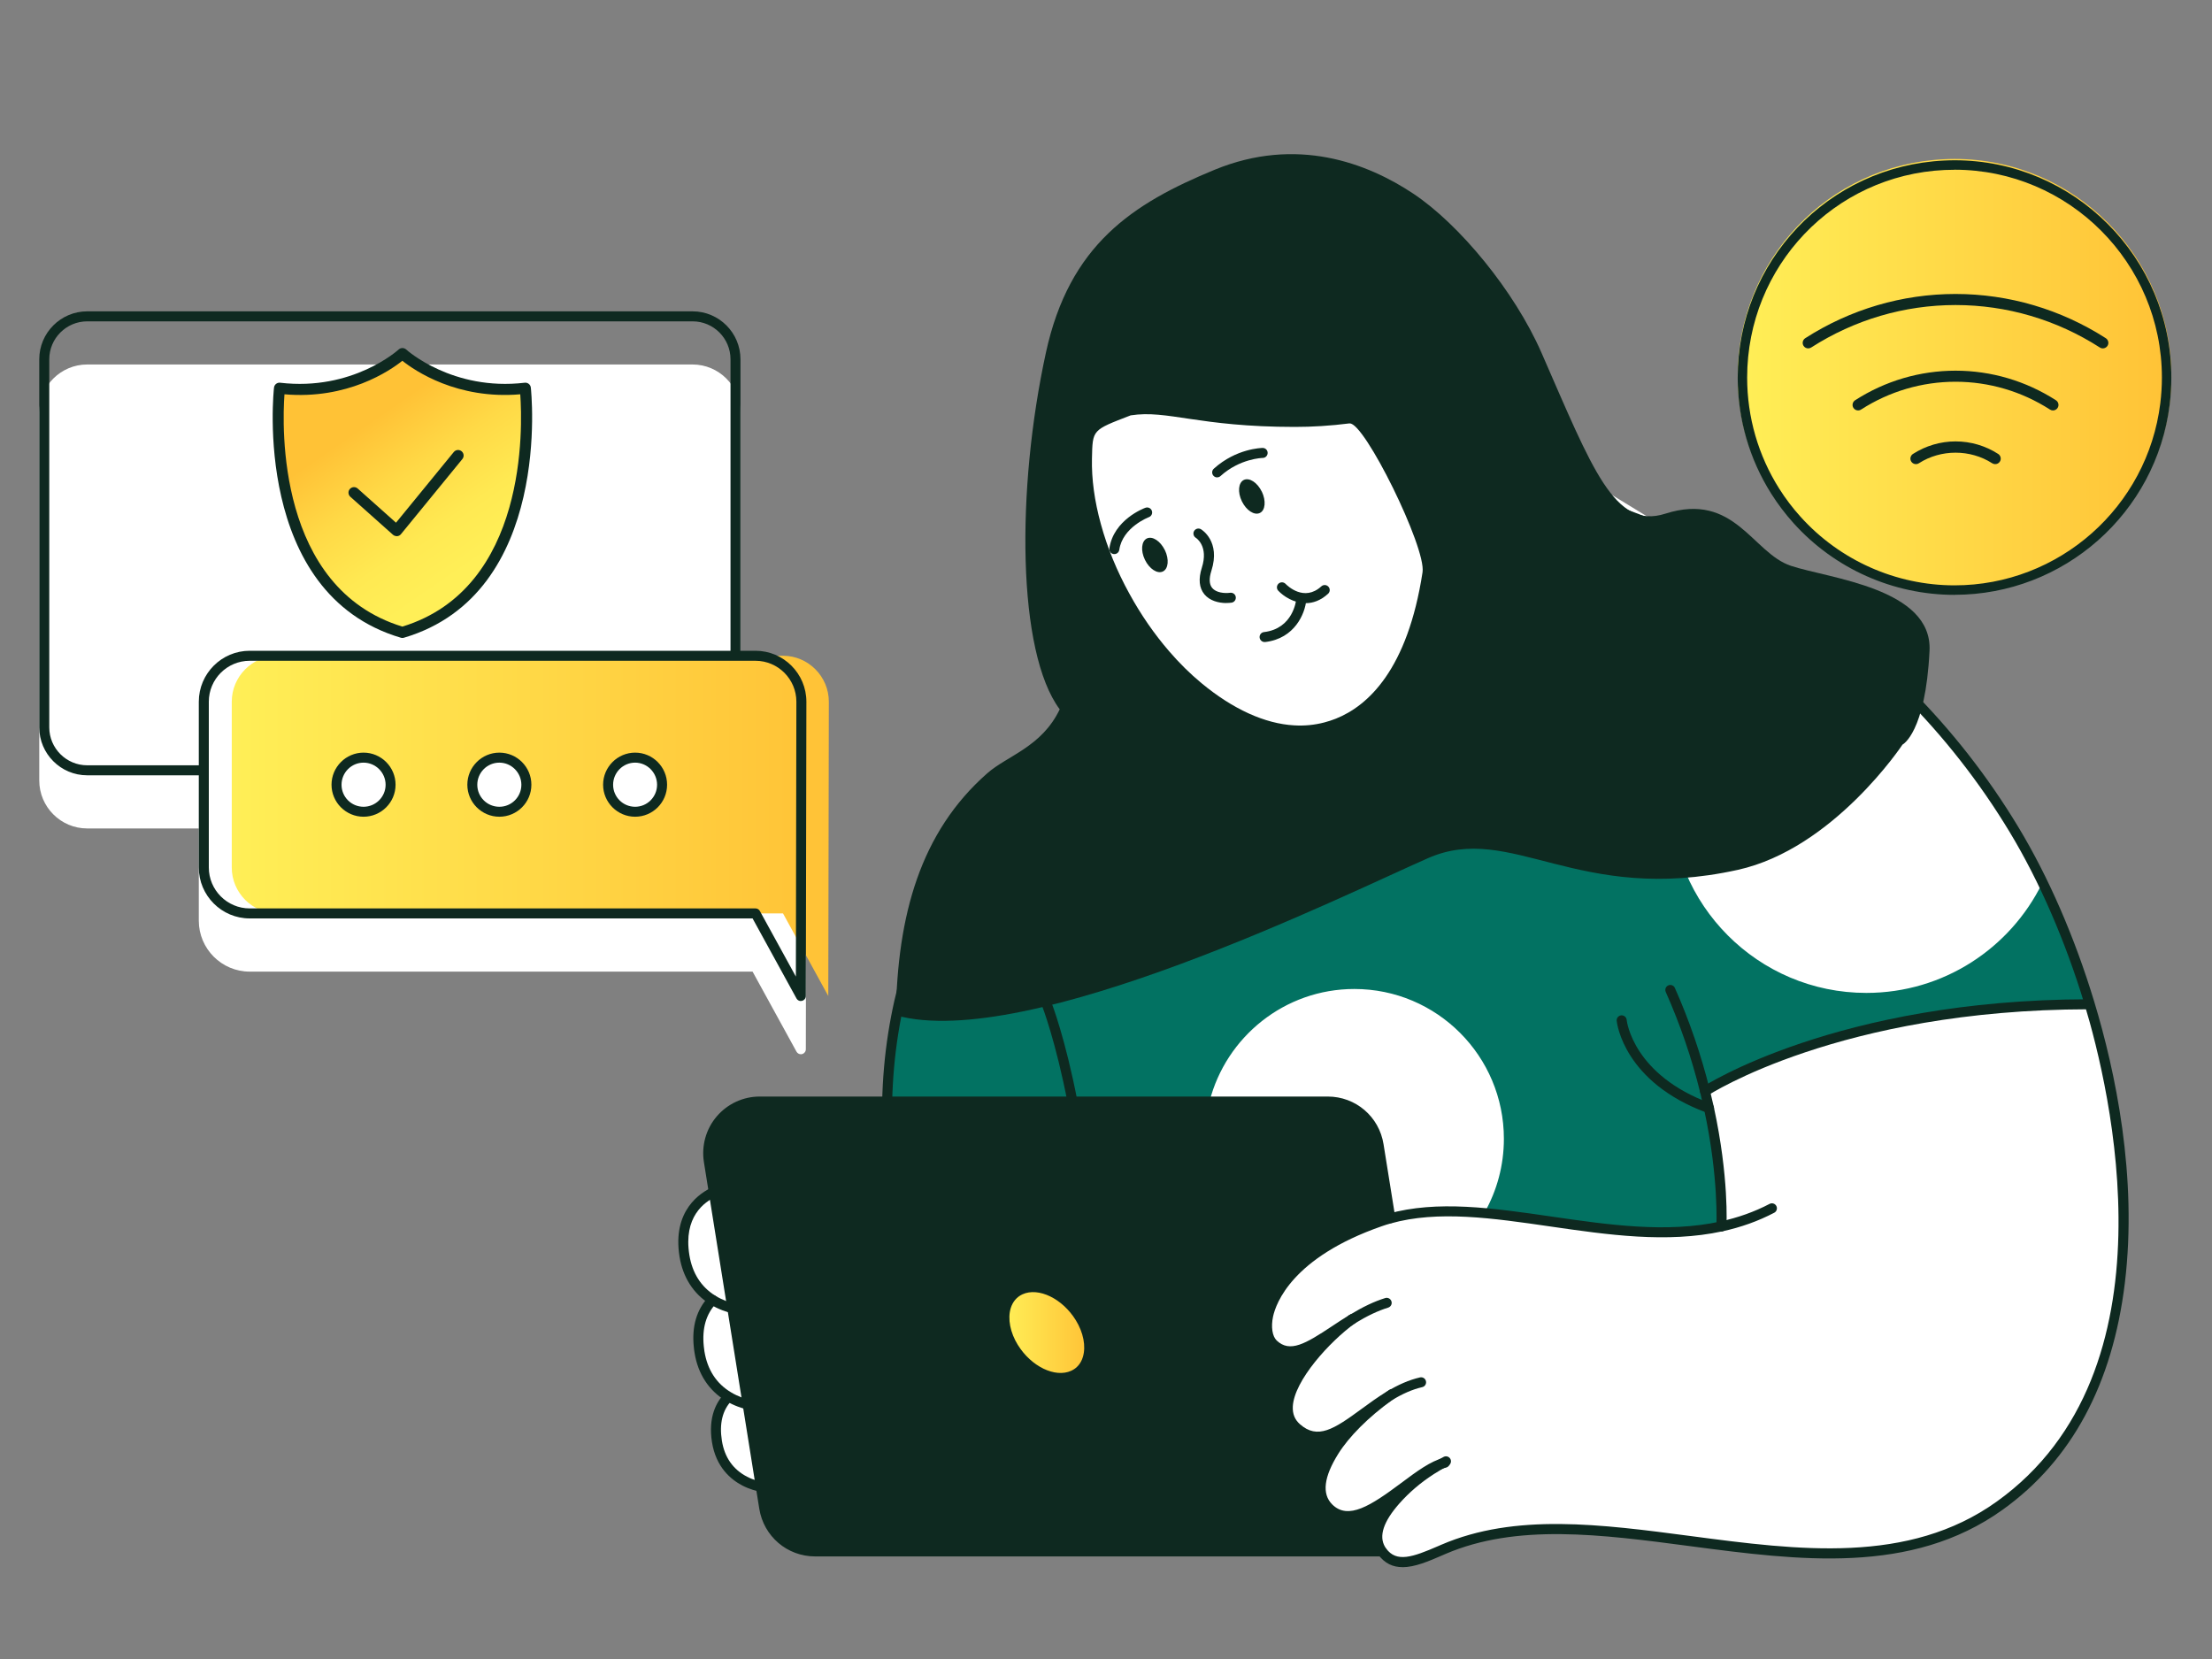 <?xml version="1.0" encoding="UTF-8"?>
<svg id="internet_networking" data-name="internet &amp;amp; networking" xmlns="http://www.w3.org/2000/svg" xmlns:xlink="http://www.w3.org/1999/xlink" viewBox="0 0 400 300">
  <rect x="0" y="0" width="400" height="300" fill="#808080" stroke="none"/>
  <defs>
    <style>
      .cls-1 {
        fill: url(#linear-gradient);
      }

      .cls-1, .cls-2, .cls-3, .cls-4, .cls-5, .cls-6, .cls-7 {
        stroke-width: 0px;
      }

      .cls-2 {
        fill: #0e2920;
      }

      .cls-3 {
        fill: url(#linear-gradient-4);
      }

      .cls-4 {
        fill: url(#linear-gradient-2);
      }

      .cls-5 {
        fill: url(#linear-gradient-3);
      }

      .cls-6 {
        fill: #027262;
      }

      .cls-7 {
        fill: #fff;
      }
    </style>
    <linearGradient id="linear-gradient" x1="86.43" y1="101.37" x2="68.21" y2="74.96" gradientUnits="userSpaceOnUse">
      <stop offset="0" stop-color="#ffef57"/>
      <stop offset=".28" stop-color="#ffe952"/>
      <stop offset=".63" stop-color="#ffd946"/>
      <stop offset=".99" stop-color="#ffc236"/>
    </linearGradient>
    <linearGradient id="linear-gradient-2" x1="41.91" y1="149.35" x2="149.88" y2="149.35" gradientUnits="userSpaceOnUse">
      <stop offset="0" stop-color="#ffef57"/>
      <stop offset="1" stop-color="#ffc236"/>
    </linearGradient>
    <linearGradient id="linear-gradient-3" x1="314.23" y1="68.04" x2="392.65" y2="68.04" xlink:href="#linear-gradient-2"/>
    <linearGradient id="linear-gradient-4" x1="181.62" y1="240.96" x2="196.96" y2="240.96" xlink:href="#linear-gradient-2"/>
  </defs>
  <g>
    <path class="cls-7" d="M136.62,127.3h-2.73v-52.72c0-4.78-3.89-8.67-8.66-8.67H15.77c-4.78,0-8.67,3.89-8.67,8.67v66.56c0,4.78,3.89,8.67,8.67,8.67h20.18v16.68c0,5.08,4.13,9.21,9.2,9.21h90.94l7.94,14.47c.16.29.47.47.79.47.07,0,.15,0,.22-.03.4-.1.68-.46.68-.87l.1-53.22c0-5.08-4.13-9.21-9.2-9.21Z"/>
    <path class="cls-7" d="M195.2,54.95c-14.03,24.3,2.89,39.01,4.33,40.19,1.09,3.95,2.7,7.89,4.78,11.71,0,0,0,0,0,0-.11.06,8.22,9.73-8.68,21.12-15.78,13.46-34.63,36.63-35.54,70.86h-22.68c-2.84,0-5.52,1.24-7.37,3.4-1.85,2.17-2.65,5.03-2.2,7.84l.84,5.28c-2.29,1.15-6.47,4.32-5.26,11.8.57,3.48,2.22,6.15,4.9,7.97-1.89,2.17-2.68,5.01-2.31,8.46.03.31.07.63.12.96.57,3.51,2.32,6.28,5.05,8.06-1.28,1.45-2.55,3.99-1.89,8.1.68,4.27,3.22,6.41,5.23,7.45,1.04.54,2,.82,2.75.99l.57,3.6c.76,4.74,4.78,8.18,9.57,8.18h102.35c1.08,1.4,2.42,1.92,3.91,1.92,2.13,0,4.57-1.05,6.96-2.09l.53-.23c13.04-5.62,28.34-3.6,44.54-1.47,19.56,2.58,39.78,5.24,56.15-6.48,12.32-8.82,19.68-22.49,21.88-40.63,2.32-19.16-1.72-38.15-5.53-50.7-3.5-11.56-8.22-22.42-13.65-31.41-5.26-8.71-11.51-16.76-18.58-23.98,3.19.34-136.19-96.1-150.76-70.91Z"/>
  </g>
  <g>
    <path class="cls-2" d="M36.85,140.2H15.77c-4.78,0-8.67-3.89-8.67-8.67v-66.56c0-4.78,3.89-8.67,8.67-8.67h109.47c4.78,0,8.66,3.89,8.66,8.67v53.62c0,.5-.4.9-.9.9s-.9-.4-.9-.9v-53.62c0-3.78-3.07-6.86-6.85-6.86H15.77c-3.78,0-6.86,3.08-6.86,6.86v66.56c0,3.78,3.08,6.86,6.86,6.86h21.08c.5,0,.9.4.9.9s-.4.9-.9.9Z"/>
    <g>
      <path class="cls-1" d="M94.99,70.06c-13.71,1.61-22.23-6.27-22.23-6.27,0,0-8.51,7.88-22.23,6.27,0,0-4.28,36.32,22.23,44.15,26.5-7.83,22.23-44.15,22.23-44.15Z"/>
      <g>
        <path class="cls-2" d="M71.73,96.95c-.24,0-.48-.09-.67-.25l-7.71-6.87c-.41-.37-.45-1-.08-1.41.37-.41,1-.45,1.41-.08l6.93,6.18,10.45-12.78c.35-.43.98-.49,1.41-.14.43.35.49.98.14,1.41l-11.11,13.59c-.17.21-.42.34-.7.36-.03,0-.05,0-.08,0Z"/>
        <path class="cls-2" d="M72.76,115.36c-.1,0-.19-.01-.28-.04-27-7.98-22.98-44.86-22.93-45.23.06-.55.56-.95,1.11-.88,13.1,1.54,21.35-5.93,21.43-6.01.38-.35.97-.35,1.36,0,.08.08,8.37,7.55,21.43,6.01.55-.07,1.05.33,1.11.88.04.37,4.07,37.25-22.94,45.23-.09.03-.19.04-.28.04ZM51.44,71.3c-.42,5.76-1.38,35.06,21.32,42.01,22.69-6.95,21.73-36.25,21.32-42.01-11.39.98-19.06-4.26-21.32-6.06-2.26,1.8-9.92,7.05-21.32,6.06Z"/>
      </g>
    </g>
  </g>
  <g>
    <path class="cls-4" d="M149.88,126.89l-.1,53.22-8.19-14.94H50.2c-4.56,0-8.29-3.73-8.29-8.3v-29.98c0-4.56,3.73-8.31,8.29-8.31h91.39c4.56,0,8.29,3.75,8.29,8.31ZM119.73,141.9c0-2.7-2.19-4.9-4.88-4.9s-4.88,2.2-4.88,4.9,2.19,4.89,4.88,4.89,4.88-2.18,4.88-4.89ZM95.18,141.9c0-2.7-2.19-4.9-4.88-4.9s-4.89,2.2-4.89,4.9,2.19,4.89,4.89,4.89,4.88-2.18,4.88-4.89ZM70.63,141.9c0-2.7-2.19-4.9-4.89-4.9s-4.88,2.2-4.88,4.9,2.19,4.89,4.88,4.89,4.89-2.18,4.89-4.89Z"/>
    <path class="cls-2" d="M144.82,181.02c-.32,0-.63-.17-.79-.47l-7.94-14.47H45.15c-5.07,0-9.2-4.13-9.2-9.21v-29.98c0-5.08,4.13-9.21,9.2-9.21h91.47c5.07,0,9.2,4.13,9.2,9.21l-.1,53.22c0,.41-.28.77-.68.87-.07.02-.15.03-.22.03ZM45.15,119.49c-4.08,0-7.39,3.32-7.39,7.4v29.98c0,4.08,3.32,7.4,7.39,7.4h91.47c.33,0,.63.18.79.47l6.51,11.86.09-49.71c0-4.08-3.32-7.4-7.39-7.4H45.15Z"/>
    <path class="cls-2" d="M114.85,147.69c-3.19,0-5.79-2.6-5.79-5.79s2.6-5.8,5.79-5.8,5.78,2.6,5.78,5.8-2.59,5.79-5.78,5.79ZM114.85,137.91c-2.19,0-3.98,1.79-3.98,4s1.79,3.98,3.98,3.98,3.97-1.79,3.97-3.98-1.78-4-3.97-4Z"/>
    <path class="cls-2" d="M65.74,147.69c-3.19,0-5.79-2.6-5.79-5.79s2.6-5.8,5.79-5.8,5.79,2.6,5.79,5.8-2.6,5.79-5.79,5.79ZM65.74,137.91c-2.19,0-3.98,1.79-3.98,4s1.79,3.98,3.98,3.98,3.99-1.79,3.99-3.98-1.79-4-3.99-4Z"/>
    <path class="cls-2" d="M90.3,147.69c-3.19,0-5.79-2.6-5.79-5.79s2.6-5.8,5.79-5.8,5.79,2.6,5.79,5.8-2.6,5.79-5.79,5.79ZM90.3,137.91c-2.2,0-3.99,1.79-3.99,4s1.79,3.98,3.99,3.98,3.98-1.79,3.98-3.98-1.79-4-3.98-4Z"/>
  </g>
  <g>
    <path class="cls-5" d="M353.44,107.33c-11.09,0-21.7-4.73-29.12-12.98-1.47-1.63-2.82-3.42-4.01-5.29-3.97-6.28-6.08-13.55-6.08-21.02,0-21.03,16.4-38.26,37.34-39.25.62-.03,1.24-.05,1.87-.05,21.62,0,39.21,17.63,39.21,39.29,0,1.62-.1,3.26-.3,4.88-2.42,19.62-19.15,34.41-38.91,34.41Z"/>
    <path class="cls-2" d="M353.44,107.57c-11.09,0-21.7-4.73-29.12-12.98-1.47-1.63-2.82-3.42-4.01-5.29-3.97-6.28-6.08-13.55-6.08-21.02,0-21.03,16.4-38.26,37.34-39.25.62-.03,1.24-.05,1.87-.05,21.62,0,39.21,17.63,39.21,39.29,0,1.62-.1,3.26-.3,4.88-2.42,19.62-19.15,34.41-38.91,34.41ZM353.44,30.7c-.6,0-1.2.02-1.79.04-20.02.94-35.71,17.43-35.71,37.54,0,7.15,2.01,14.1,5.81,20.1,1.14,1.8,2.43,3.5,3.84,5.06,7.1,7.89,17.25,12.41,27.85,12.41,18.89,0,34.89-14.15,37.21-32.91.19-1.55.29-3.13.29-4.67,0-20.72-16.82-37.58-37.5-37.58Z"/>
    <g>
      <path class="cls-2" d="M371.24,74.22c-.19,0-.37-.05-.54-.16-5.12-3.29-11.03-5.03-17.08-5.03s-11.96,1.74-17.08,5.03c-.46.3-1.08.16-1.38-.3-.3-.46-.16-1.08.3-1.38,5.44-3.5,11.72-5.35,18.16-5.35s12.72,1.85,18.16,5.35c.46.3.6.92.3,1.38-.19.3-.51.46-.84.46Z"/>
      <path class="cls-2" d="M326.98,63c-.33,0-.65-.16-.84-.46-.3-.46-.16-1.08.3-1.38,8.15-5.23,17.55-8,27.18-8s19.03,2.77,27.18,8c.46.3.6.92.3,1.38-.3.46-.92.6-1.38.3-7.82-5.03-16.85-7.68-26.1-7.68s-18.28,2.66-26.1,7.68c-.17.11-.36.16-.54.16Z"/>
      <path class="cls-2" d="M360.79,83.93c-.18,0-.37-.05-.54-.16-3.97-2.55-9.28-2.55-13.25,0-.47.3-1.08.16-1.38-.3-.3-.46-.16-1.08.3-1.38,2.31-1.48,4.98-2.27,7.71-2.27s5.4.78,7.71,2.27c.46.3.6.92.3,1.38-.19.3-.51.46-.84.46Z"/>
    </g>
  </g>
  <path class="cls-6" d="M309.06,200.24c2.75,12.71,2.25,21.4,2.25,21.4-13.79,3-29.01-1.19-42.84-2.4,2.21-3.93,3.48-8.47,3.48-13.31,0-14.96-12.11-27.09-27.04-27.09-12.61,0-23.21,8.66-26.2,20.37h-58.37c.16-7.37,1.16-14.22,2.78-20.57,4.81,2.75,10.38,4.32,16.31,4.32,18.23,0,33.01-14.81,33.01-33.08,0-10.29-4.69-19.49-12.05-25.55,6.57-5.05,11.28-7.53,11.28-7.53,1.76,2.04,3.65,3.91,5.62,5.54,4.82,4,10.53,7.11,16.42,7.44,3.83,2.1,8.23,3.29,12.91,3.29,14.92,0,27.02-12.12,27.02-27.08,0-7.35-2.92-14.02-7.67-18.89.29-.34.55-.69.79-1.04h0c.54.06,30.28,3.42,59.95,24.17-14.29,4.57-24.64,17.99-24.64,33.82,0,19.6,15.86,35.5,35.42,35.5,13.96,0,26.03-8.09,31.8-19.84,3.19,6.6,6.08,13.96,8.43,21.72-45.72.07-69.36,15.75-69.36,15.75.26,1.04.49,2.07.71,3.06Z"/>
  <path class="cls-3" d="M195.29,238.23c2.64,4.27,2.09,8.96-1.22,10.46-3.31,1.51-8.14-.74-10.78-5-2.64-4.28-2.1-8.97,1.22-10.48,3.31-1.51,8.13.74,10.77,5.02Z"/>
  <g>
    <path class="cls-2" d="M132.63,237.51c-.07,0-.13,0-.2-.02-.99-.23-2.51-.7-4.06-1.67-2.99-1.88-4.88-4.84-5.49-8.58-1.34-8.36,3.76-11.58,6.01-12.58.46-.2.99,0,1.19.46.2.46,0,.99-.46,1.19-2.33,1.03-6.06,3.78-4.96,10.64.53,3.26,2.1,5.73,4.66,7.34,1.34.83,2.64,1.24,3.5,1.43.49.11.79.59.68,1.08-.1.42-.47.7-.88.7Z"/>
    <path class="cls-2" d="M135.41,254.92c-.07,0-.14,0-.21-.02-.98-.23-2.46-.69-3.95-1.59-3.08-1.86-5.04-4.86-5.65-8.67-.06-.33-.1-.67-.13-.99-.41-3.79.51-6.89,2.73-9.21.35-.36.92-.37,1.28-.03.36.34.37.92.03,1.28-1.83,1.92-2.58,4.53-2.24,7.78.03.29.06.58.11.88.54,3.33,2.15,5.83,4.8,7.42,1.29.78,2.58,1.18,3.43,1.38.49.11.79.6.68,1.09-.1.42-.47.7-.88.7Z"/>
    <path class="cls-2" d="M137.78,269.78c-.05,0-.1,0-.16-.01-.8-.14-2.04-.45-3.36-1.13-2.12-1.1-4.79-3.34-5.51-7.84-.73-4.57.82-7.3,2.25-8.79.35-.36.92-.37,1.28-.03.36.35.37.92.03,1.28-1.67,1.74-2.26,4.18-1.77,7.26.48,3.01,2.01,5.2,4.56,6.52,1.18.61,2.28.86,2.83.96.49.09.82.55.74,1.05-.08.44-.46.75-.89.75Z"/>
    <path class="cls-2" d="M191.78,250.08c-3.29,0-6.97-2.24-9.25-5.91,0,0,0,0,0,0-1.69-2.74-2.23-5.71-1.49-8.15.51-1.68,1.59-2.94,3.11-3.63,3.7-1.69,9.05.72,11.92,5.36,1.69,2.73,2.23,5.7,1.48,8.14-.51,1.68-1.58,2.93-3.09,3.62-.83.38-1.74.56-2.67.56ZM184.07,243.22c2.41,3.89,6.73,5.98,9.64,4.66,1.03-.47,1.76-1.33,2.11-2.5.58-1.92.1-4.41-1.29-6.66-2.41-3.9-6.73-5.99-9.63-4.67-1.03.47-1.77,1.34-2.13,2.51-.58,1.91-.1,4.41,1.3,6.67h0Z"/>
    <path class="cls-2" d="M244.54,239.44c-.31,0-.6-.15-.77-.43-.26-.43-.12-.98.3-1.24,2.4-1.46,4.44-2.43,6.42-3.04.48-.15.98.12,1.13.6.15.48-.12.98-.6,1.13-1.83.56-3.75,1.47-6.02,2.85-.15.09-.31.13-.47.13Z"/>
    <path class="cls-2" d="M233.28,245.26c-1.28,0-2.5-.44-3.65-1.54-1.29-1.22-1.74-3.48-1.19-6.03.57-2.64,3.74-11.7,20.8-17.65.59-.21,1.16-.38,1.73-.54,8.92-2.51,18.99-1.05,29.66.5,10.19,1.48,20.74,3.01,30.45.89,3.24-.71,6.16-1.75,8.92-3.19.44-.23.99-.06,1.22.38.23.44.06.99-.38,1.22-2.91,1.52-5.98,2.62-9.37,3.36-10.03,2.18-20.74.63-31.09-.87-10.47-1.52-20.37-2.96-28.92-.55-.54.15-1.06.31-1.62.51-16.17,5.64-19.11,13.92-19.63,16.32-.4,1.87-.14,3.57.66,4.34,2.39,2.26,5.2.59,9.96-2.56,1.03-.69,2.1-1.39,3.23-2.08.43-.26.98-.12,1.24.3.26.43.12.98-.3,1.24-1.1.67-2.15,1.37-3.17,2.04-3,1.99-5.89,3.9-8.55,3.9Z"/>
    <path class="cls-2" d="M238.24,260.72c-1.45,0-2.9-.52-4.36-1.81-1.35-1.19-1.99-2.75-1.9-4.64.3-6.08,8.19-13.68,11.99-16.44.16-.12.35-.2.56-.2.5,0,.9.4.9.9,0,.25-.1.48-.27.65-.03.03-.07.06-.11.09-4.58,3.3-11.04,10.38-11.27,15.08-.06,1.33.36,2.37,1.29,3.19,3.19,2.82,6.14.91,11.07-2.71,1.43-1.05,2.92-2.14,4.52-3.11,2.16-1.33,4.16-2.19,6.12-2.64.49-.11.97.19,1.08.68.11.49-.19.97-.68,1.08-1.76.4-3.58,1.2-5.58,2.42-1.54.94-2.99,2-4.39,3.03-3.07,2.25-6.02,4.42-8.98,4.42Z"/>
    <path class="cls-2" d="M243.72,275.08c-1.46,0-2.85-.52-4.11-1.78-2.55-2.57-2.25-6.4.87-11.38,2.07-3.3,5.76-7,10.12-10.14.18-.14.38-.27.56-.41.41-.29.97-.19,1.26.22.29.41.19.97-.22,1.26-.17.12-.35.25-.53.38-4.2,3.02-7.71,6.54-9.66,9.65-2.62,4.18-3,7.26-1.12,9.15,2.89,2.91,7,.24,12.48-3.85,2.77-2.07,5.39-4.02,7.71-4.55.49-.11.97.2,1.08.68.11.49-.2.97-.68,1.08-1.94.44-4.41,2.28-7.03,4.23-3.49,2.61-7.31,5.45-10.74,5.45Z"/>
    <path class="cls-2" d="M311.28,222.68s-.04,0-.05,0c-.5-.03-.88-.46-.85-.95,0-.09.46-8.73-2.23-21.14-.22-.99-.45-2-.7-3.03-1.54-6.24-3.64-12.36-6.23-18.18-.2-.46,0-.99.46-1.19.46-.2.99,0,1.19.46,2.63,5.92,4.76,12.14,6.33,18.48.26,1.05.5,2.08.72,3.08,2.75,12.68,2.29,21.27,2.27,21.63-.03.48-.43.85-.9.85Z"/>
    <path class="cls-2" d="M249.84,281.45h-102.44c-5.05,0-9.3-3.63-10.1-8.63l-10.01-62.67c-.47-2.97.37-5.99,2.32-8.27,1.95-2.28,4.78-3.59,7.77-3.59h102.72c5.05,0,9.3,3.63,10.09,8.63l2.12,13.22c.08.49-.26.96-.75,1.04-.49.08-.96-.26-1.04-.75l-2.11-13.23c-.65-4.12-4.15-7.1-8.3-7.1h-102.72c-2.46,0-4.8,1.08-6.4,2.95-1.61,1.88-2.3,4.37-1.91,6.81l10.01,62.67c.66,4.12,4.15,7.11,8.31,7.11h102.44c.5,0,.9.4.9.9s-.4.9-.9.9Z"/>
    <path class="cls-2" d="M253.62,283.39c-1.68,0-3.21-.62-4.44-2.33-.1-.15-.19-.28-.28-.42-1.6-2.7-.66-6.04,2.78-9.94,1.84-2.09,4.02-3.96,6.46-5.54.03-.02.05-.04.08-.06.94-.6,1.9-1.16,2.84-1.65.44-.23.99-.06,1.22.38.23.44.06.99-.39,1.22-.87.45-1.75.96-2.62,1.52-.02.02-.05.04-.07.05-2.33,1.5-4.4,3.28-6.16,5.27-2.87,3.25-3.74,5.88-2.59,7.82.06.1.13.2.2.3,1.87,2.6,4.82,1.57,9.45-.44l.53-.23c13.36-5.76,28.83-3.72,45.21-1.56,19.31,2.55,39.28,5.18,55.24-6.25,32.88-23.55,20.46-74.78,15.87-89.92-3.47-11.46-8.15-22.22-13.52-31.12-5.46-9.04-11.98-17.37-19.4-24.77-2.46-2.45-5.05-4.84-7.71-7.09-31.86-27.06-67.32-31.45-69.43-31.69h-.06c-.5,0-.9-.4-.9-.9s.4-.9.9-.9h.11s.07,0,.1,0c1.53.17,37.89,4.45,70.45,32.11,2.69,2.28,5.32,4.7,7.82,7.19,7.52,7.5,14.14,15.95,19.67,25.12,5.45,9.02,10.19,19.92,13.71,31.53,3.82,12.6,7.88,31.67,5.55,50.92-2.22,18.29-9.65,32.09-22.1,41-16.54,11.85-36.87,9.17-56.53,6.58-16.12-2.13-31.35-4.13-44.26,1.43l-.53.23c-2.46,1.07-4.98,2.15-7.21,2.15Z"/>
    <path class="cls-2" d="M160.43,200.26s-.01,0-.02,0c-.5-.01-.9-.42-.89-.92.73-34.82,19.93-58.32,35.9-71.9,8.75-7.45,15.59-11.08,15.88-11.23.44-.23.99-.06,1.22.38.23.44.06.99-.38,1.22-.07.04-6.96,3.69-15.55,11-15.69,13.34-34.54,36.42-35.26,70.56-.01.49-.41.89-.9.89Z"/>
    <path class="cls-2" d="M308.32,198.24c-.29,0-.58-.14-.75-.4-.28-.42-.16-.98.25-1.25.24-.16,24.38-15.82,69.81-15.89h0c.5,0,.9.4.9.9,0,.5-.4.9-.9.91-44.84.07-68.58,15.43-68.81,15.59-.15.1-.33.15-.5.15Z"/>
    <path class="cls-2" d="M309.03,201.3c-.1,0-.21-.02-.31-.06-15.05-5.51-16.33-16.19-16.37-16.64-.05-.5.31-.94.81-.99.49-.05.94.31.99.8h0c.04.41,1.26,10.03,15.2,15.13.47.17.71.69.54,1.16-.13.37-.48.59-.85.59Z"/>
    <path class="cls-2" d="M193.97,200.26c-.42,0-.8-.3-.89-.73-2.16-11.22-4.6-17.54-4.63-17.6-.18-.47.05-.99.51-1.17.46-.18.99.05,1.17.51.1.26,2.52,6.52,4.72,17.92.09.49-.23.96-.72,1.06-.06.01-.12.02-.17.02Z"/>
    <path class="cls-2" d="M162,183.6c.27-18.06,4.41-33.11,16.52-43.76,3.66-3.22,9.84-4.75,13.11-11.57-7.71-10.37-7.88-39.74-2.5-64.48,4.25-19.56,15.67-26.98,30.51-33.09s27.62-1.21,35.93,4.32c8.31,5.53,18.28,17.57,23.18,28.77,9.24,21.11,13.19,32.03,22.39,29.1,12.55-4.01,15.76,7.13,22.72,9.43s25.61,4.05,25.06,15.36c-.72,14.88-4.89,16.97-4.89,16.97,0,0-12.47,18.83-29.79,22.65-29.04,6.41-40.96-8.71-55.98-2.13-15.02,6.58-72.46,35.09-96.25,28.43Z"/>
  </g>
  <path class="cls-2" d="M261.49,264.57c-.95.5-1.88,1.04-2.78,1.61h0c-2.36,1.53-4.51,3.34-6.37,5.46-2.61,2.96-4.3,6.19-2.69,8.91h-102.29c-4.58,0-8.48-3.33-9.2-7.87l-.6-3.73-2.38-14.91-2.79-17.47-3.38-21.19-.86-5.37c-.91-5.67,3.47-10.82,9.2-10.82h102.72c4.57,0,8.48,3.34,9.2,7.87l2.11,13.23c-.57.16-1.12.33-1.68.53-20.3,7.07-22.44,19.32-19.35,22.24,3.74,3.54,8.39-.93,14.33-4.54-5.5,3.97-15.63,14.87-10.08,19.75,5.13,4.54,10.13-1.74,16.71-5.75-3.61,2.6-7.61,6.23-9.92,9.93-2.36,3.77-3.61,7.68-1,10.3,5.73,5.77,15.13-6.82,21.11-8.18ZM194.08,248.7c3.31-1.5,3.85-6.19,1.22-10.46-2.64-4.28-7.47-6.52-10.77-5.02-3.32,1.51-3.87,6.19-1.22,10.48,2.64,4.27,7.47,6.51,10.78,5Z"/>
  <path class="cls-7" d="M244.06,76.56c-3.47.44-6.78.64-9.91.64-17.48,0-23-3.13-29.69-2.09-7,2.71-6.88,2.52-7,7.82-.08,3.65.45,7.64,1.62,11.87,1.16,4.24,2.89,8.46,5.15,12.56,2.07,3.78,4.49,7.29,7.2,10.42,1.84,2.14,3.8,4.07,5.83,5.75,5.68,4.71,11.48,7.35,16.79,7.64,1.85.11,3.67-.07,5.43-.53.72-.19,1.4-.41,2.08-.68,5.81-2.32,12.98-8.86,15.68-26.48.69-4.46-10.56-27.24-13.18-26.9Z"/>
  <g>
    <path class="cls-2" d="M228.68,116.1c-.45,0-.84-.34-.9-.8-.06-.5.3-.95.79-1,5.26-.62,5.81-5.71,5.83-5.92.05-.5.48-.86.99-.81.5.05.86.48.82.98-.21,2.34-2.04,6.92-7.43,7.55-.04,0-.07,0-.11,0Z"/>
    <path class="cls-2" d="M236.1,109.06c-2.13,0-3.98-1.22-4.94-2.23-.35-.36-.33-.93.03-1.28.36-.34.93-.33,1.28.03h0c.34.35,3.36,3.29,6.47.45.37-.34.94-.31,1.28.06.34.37.31.94-.06,1.28-1.36,1.24-2.75,1.7-4.05,1.7Z"/>
    <path class="cls-2" d="M221.77,109.05c-1.41,0-3-.41-3.97-1.57-.96-1.16-1.12-2.78-.47-4.82,1.25-3.9-1-5.35-1.09-5.41-.42-.26-.56-.82-.3-1.24.26-.42.8-.56,1.23-.31.15.09,3.59,2.2,1.89,7.51-.45,1.41-.4,2.45.14,3.11.71.86,2.2,1.01,3.26.87.5-.06.95.29,1.01.78.06.5-.29.95-.78,1.01-.29.04-.59.06-.91.06Z"/>
    <path class="cls-2" d="M220.1,86.33c-.25,0-.49-.1-.67-.3-.33-.37-.31-.94.07-1.28,4.07-3.67,8.63-3.74,8.83-3.75,0,0,0,0,0,0,.5,0,.9.4.9.9,0,.5-.4.91-.9.91-.06,0-4.1.09-7.63,3.28-.17.16-.39.23-.61.23Z"/>
    <path class="cls-2" d="M201.5,100.19s-.09,0-.13,0c-.49-.07-.84-.53-.76-1.02.76-5.2,6.28-7.27,6.52-7.35.47-.17.99.07,1.16.54.17.47-.07.99-.54,1.16h0s-4.75,1.79-5.35,5.91c-.07.45-.45.77-.89.77Z"/>
    <path class="cls-2" d="M228.18,88.9c.79,1.65.64,3.39-.36,3.86-.99.48-2.44-.45-3.25-2.11-.8-1.65-.64-3.37.35-3.86,1-.48,2.45.46,3.25,2.11Z"/>
    <path class="cls-2" d="M210.65,99.48c.79,1.65.64,3.38-.36,3.86-.99.48-2.44-.45-3.25-2.11-.8-1.65-.64-3.37.35-3.86,1-.48,2.45.46,3.25,2.11Z"/>
  </g>
</svg>